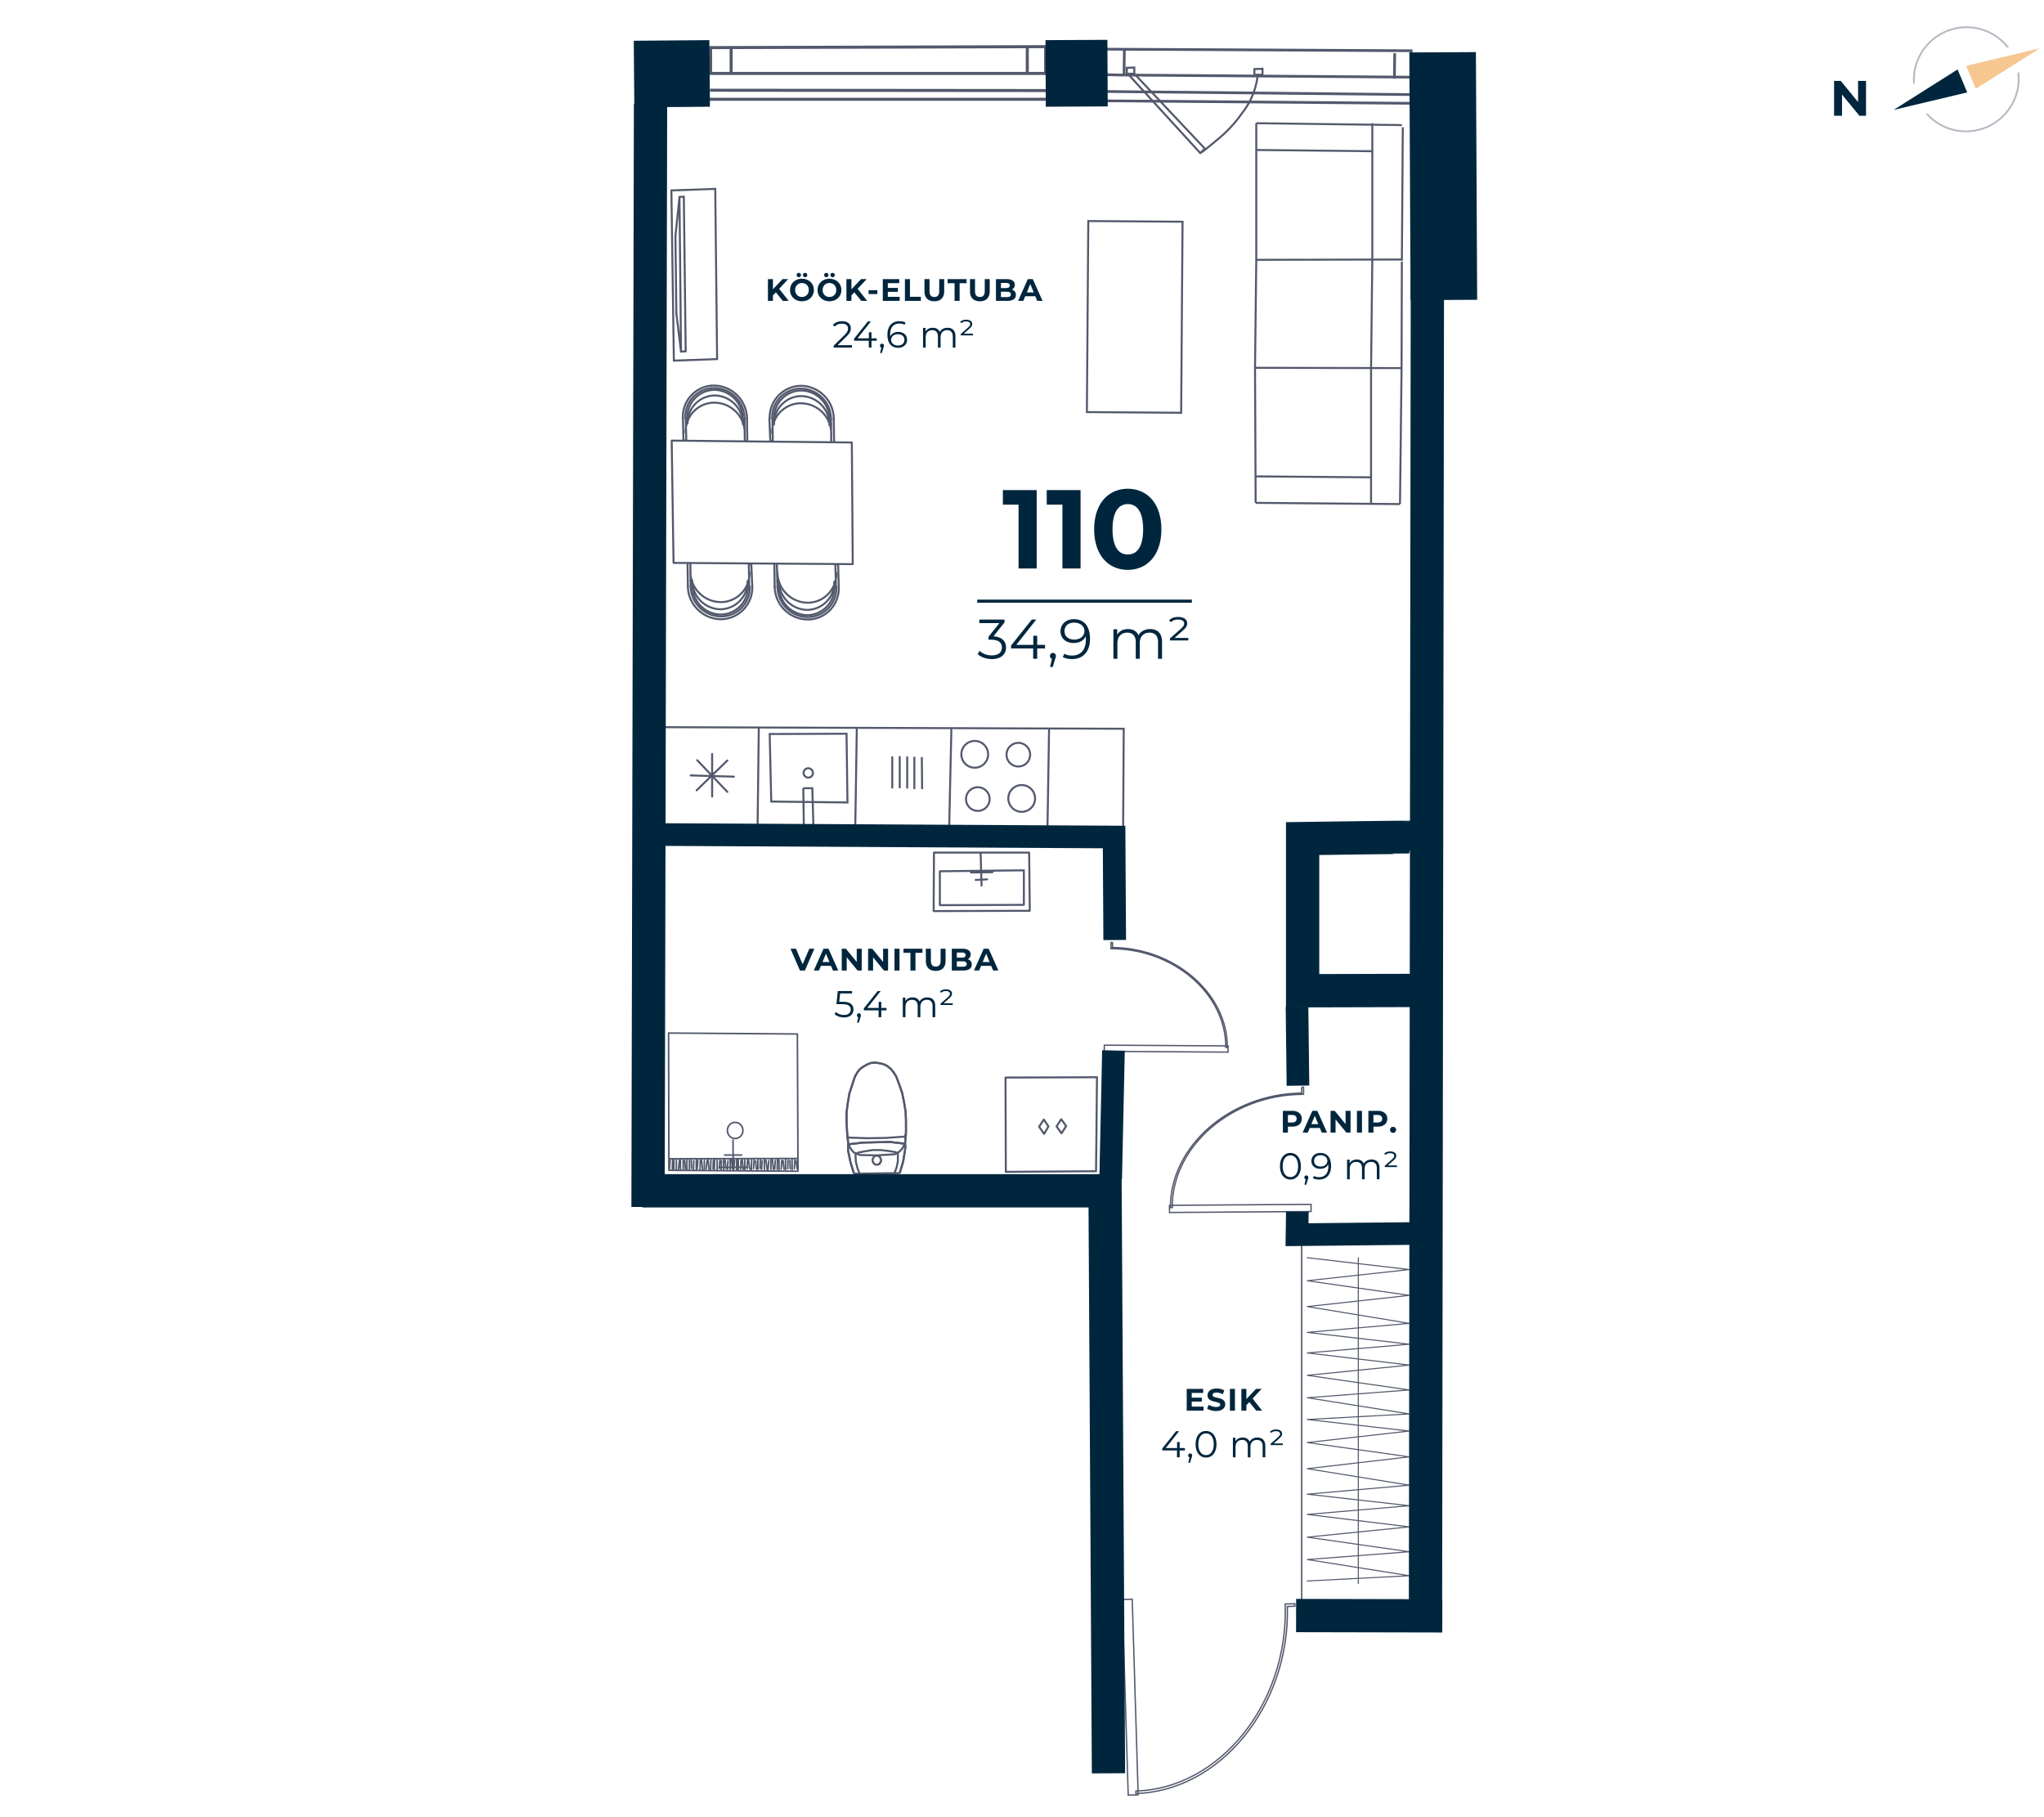 <svg xmlns="http://www.w3.org/2000/svg" width="657" height="584" fill="none" viewBox="0 0 657 584">
  <g clip-path="url(#clip0)">
    <path stroke="#53596C" stroke-miterlimit="10" stroke-width=".98" d="M228.4 15.3l105.9-.3h1.8v8.6H228.4v-8.3zM235 23.7v-8.6M330.2 23.3V15M336.2 29.1l-108-.1M336.2 31.9H228.1"/>
    <path stroke="#53596C" stroke-miterlimit="10" stroke-width=".87" d="M355.4 15.8l96.6.5h1.6v8.5l-94.1-.7-4.2-.1.1-8.2zM361.3 24.5l.1-8.5M448.2 25.3l.1-8.2M453.7 30.4l-98.7-1M453.6 33.2l-98.6-.8"/>
    <path stroke="#53596C" stroke-miterlimit="10" stroke-width=".43" d="M354.955 335.889l-.012 2 39.799.236.012-2-39.799-.236z"/>
    <path stroke="#53596C" stroke-miterlimit="10" stroke-width=".43" d="M357.6 302.9h-.5v2h.3c20 .1 36.7 14.6 36.6 31.7h.5c.1-17.2-16.8-31.9-36.9-32.1v-1.6zM421.403 387.049l-45.499.317.016 2.3 45.499-.317-.016-2.3z"/>
    <path stroke="#53596C" stroke-miterlimit="10" stroke-width=".43" d="M418.4 349.4h.6v2.3h-.3c-22.9.1-42.1 16.8-41.9 36.4h-.6c-.1-19.7 19.2-36.6 42.2-36.8v-1.9zM363.928 513.944l-3.199.097 1.91 62.871 3.199-.097-1.91-62.871z"/>
    <path stroke="#53596C" stroke-miterlimit="10" stroke-width=".43" d="M416.2 516.2v-.8l-3.1.1v.4c1 31.5-21 58.9-48 59.7v.8c27.2-.8 49.5-28.3 48.7-60.1l2.4-.1z"/>
    <path stroke="#53596C" stroke-linecap="round" stroke-linejoin="round" stroke-width=".51" d="M214.9 332l41.4.3M214.9 332l.1 44.1M215 376.1l41.5.3M256.5 376.4l-.2-44.1M236.1 372.9l-.2 2.8M236.8 372.6v3.2M237.3 372.8v3.2M238.2 372.9l-.1 2.8M238.6 372.8l.3 3M239.4 372.8v3.1M240.3 372.8l-.2 2.8M240.6 372.7l.4 3M241.6 372.8l-.1 3.1M242.4 372.8l-.2 2.8M242.9 373.1l.2 2.6M243.6 372.7v3.1M244.4 372.7l-.1 2.8M245 373l-.2 2.8M245.7 372.6v3.2M246.2 372.9l.4 3M247.1 373l-.2 2.8M247.8 372.7v3.1M248.3 372.8l.3 3M249.2 372.9l-.2 2.8M249.9 372.6l-.1 3.2M250.4 372.8v3.2M251.3 372.9l-.2 2.8M251.7 373l.3 2.7M252.5 372.7v3.2M253.3 372.8l-.1 2.8M235.2 372.8l.2 2.7M234.7 372.7v3.1M234 373l-.2 2.8M233.1 372.9l.2 2.6M232.6 372.7v3.2M231.9 373l-.1 2.8M231.4 372.8l-.2 2.7M230.5 372.8v3.1M229.7 372.7l-.1 3.2M229.3 372.9l-.1 2.7M228.5 372.8l-.1 3.2M227.6 372.7l.3 3M227.3 372.9l-.3 2.7M226.4 372.9v3.1M225.5 372.8l.3 3M225.1 372.9l-.1 2.8M224.3 372.9l-.2 2.7M223.8 372.6v3.2M223 373l-.1 2.7M222.2 372.9l.1 2.6M221.6 372.7v3.2M220.8 372.6v3.2M220.1 373l.2 2.6M219.6 372.7v3.2M218.7 372.6v3.2M218.4 372.8l-.3 2.8M253.9 373l.1 2.6M254.6 372.7v3.2M255.5 372.8l-.2 2.8M255.9 373l.3 2.6M217.4 372.8v3.1M216.6 372.7v3.2M216.2 372.9l-.1 2.7M215.4 372.8l-.2 2.8M215.2 372.4l-.2 3.7M256.5 372.3l-41.3.1M256.5 376.4v-4.1M215 376.1l41.5.3M235.7 376.3l-.1-9.9M232.9 371.2h5.5M231.1 375.2l9.2-.1M236.307 365.899c1.381-.006 2.495-1.174 2.49-2.61-.006-1.436-1.13-2.596-2.511-2.59-1.381.005-2.495 1.174-2.489 2.61.005 1.436 1.129 2.595 2.51 2.59z"/>
    <path stroke="#53596C" stroke-miterlimit="10" stroke-width=".64" d="M290.9 369.6l-.6 3.7-1.1 3.7M274.5 377.2l-1.1-3.6-.8-3.8M272.6 369.8v-1.5M272.6 368.3v-.2h.1v-.2l.1-.1.1-.1H273.2M273.2 367.7l4.2-.5 4.3-.1 4.4-.1 4.2.5M290.3 367.5H290.6l.1.1.2.2v.2h.1M291 368v.8l-.1.8M276.3 377.2l-.7-1.8-.5-2-.1-2M275 371.4v-.4l.1-.1.1-.2h.2l.1-.2M275.5 370.5l2.5-.5 2.5-.4h2.6l2.5.3 2.5.4M288.1 370.3l.2.2h.1l.1.2.1.1v.4M288.6 371.2v2l-.4 2-.7 1.8"/>
    <path stroke="#53596C" stroke-miterlimit="10" stroke-width=".64" d="M290.7 367.5l-.2.8-.4.7-.5.6-.5.5-.7.4-.6.4-.8.1M287 371l-5.2.3-5.2-.1M276.6 371.2l-.7-.2-.8-.3-.6-.3-.5-.5-.5-.7-.4-.6-.3-.8M272.7 368.1l-.4-3.9-.2-3.8M272.1 360.4v-2.8l.4-3.1.5-3 .9-2.8.9-2.7M274.8 346l.8-1.4.8-1 1.1-.8 1.2-.7 1.3-.5 1.4-.1 1.3.2 1.3.3 1.2.6 1.1.9.9 1.1.8 1.2"/>
    <path stroke="#53596C" stroke-miterlimit="10" stroke-width=".64" d="M288 345.8l1 2.6 1 2.9.6 3 .5 3 .1 2.8M291.2 360.1v3.8l-.3 3.9"/>
    <path stroke="#53596C" stroke-miterlimit="10" stroke-width=".64" d="M291.2 364.6v.2h-.1v.1l-.2.2-.1.2h-.4M290.4 365.3l-5.7.4-5.9.1-5.8-.2M273 365.6h-.4l-.1-.2-.1-.1v-.2h-.1v-.2"/>
    <path stroke="#53596C" stroke-miterlimit="10" stroke-width=".64" d="M272.7 368.1l-.4-3.9-.2-3.8M272.1 360.4v-2.8l.4-3.1.5-3 .9-2.8.9-2.7M274.8 346l.8-1.4.8-1 1.1-.8 1.2-.7 1.3-.5 1.4-.1 1.3.2 1.3.3 1.2.6 1.1.9.9 1.1.8 1.2"/>
    <path stroke="#53596C" stroke-miterlimit="10" stroke-width=".64" d="M288 345.8l1 2.6 1 2.9.6 3 .5 3 .1 2.8M291.2 360.1v3.8l-.3 3.9M290.9 369.6l-.6 3.7-1.1 3.7M274.5 377.2l-1.1-3.6-.8-3.8M272.6 369.8v-1.5M272.6 368.3v-.2h.1v-.2l.1-.1.1-.1H273.2M273.2 367.7l4.2-.5 4.3-.1 4.4-.1 4.2.5"/>
    <path stroke="#53596C" stroke-miterlimit="10" stroke-width=".64" d="M290.3 367.5H290.6l.1.1.2.2v.2h.1M291 368v.8l-.1.8M283.2 372.8v.3l-.2.3v.2l-.2.2-.1.3h-.3l-.2.2h-.8l-.2-.2-.3-.1-.1-.2-.1-.3-.2-.2v-.8l.1-.2.2-.3.1-.2.2-.2.3-.1.2-.1h.5l.3.2h.2l.2.3.2.2v.2l.2.3v.2zM289.2 377l-14.7.2"/>
    <path stroke="#53596C" stroke-linecap="round" stroke-linejoin="round" stroke-width=".64" d="M315.2 274.1l.3 10.5M312.1 280.4l6.9-.1M313.6 282.8l3.7-.2M302.1 280l27-.3M302.1 290.8V280M329.1 290.8l-26.9.1M329.1 279.7v11.1M331 292.7l-.2-18.7M300.1 292.8l30.9-.1M300.2 274l-.1 18.8M330.6 274h-30.4M323.3 376.6l-.1-30.3 29.4-.1-.3 30.2-29 .2z"/>
    <path stroke="#53596C" stroke-linecap="round" stroke-linejoin="round" stroke-width=".64" d="M337 362l-1.5-2.2-1.5 2.3 1.6 2.3 1.4-2.4zM342.7 361.9l-1.6-2.2-1.5 2.3 1.6 2.2 1.5-2.3z"/>
    <path stroke="#53596C" stroke-miterlimit="10" stroke-width=".64" d="M450.5 118.7l.1-34.6M450.9 40.9l-.3 42.9M450 162l.5-43.4M441.1 83.5l-.4 34.6M450.3 83.4l-46.5.1M403.8 83.5l-.4 34.7M403.4 118.2l47 .1M441.1 83.5V39.6M441 48.6l-37.1-.4M403.8 39.6l46.8.6M403.8 83.5V39.6M450.3 83.4l-46.5.1M440.7 118.1v44M440.6 153.4l-37.1-.3M450.4 118.3l-47-.1M403.4 118.2l.2 43.4M403.6 161.6l46.3.4M349.807 71.036l-.451 61.399 30.3.222.45-61.399-30.299-.222zM218.9 113l-1.5-12.3-.3-24.8 1.3-12.5m.5 49.6l-.5-49.7 1.4-.1.6 49.7-1.5.1z"/>
    <path stroke="#53596C" stroke-miterlimit="10" stroke-width=".64" d="M215.8 61.2l14.1-.5.6 54.7-13.9.5-.8-54.7z"/>
    <path stroke="#53596C" stroke-linecap="round" stroke-linejoin="round" stroke-width=".64" d="M215.9 141.6l.6 39.3 57.6.4-.3-39.1-57.9-.6zM221 136.1a8.852 8.852 0 018.5-9h.3a9.209 9.209 0 019 9.2"/>
    <path stroke="#53596C" stroke-linecap="round" stroke-linejoin="round" stroke-width=".64" d="M220.9 134.3a8.852 8.852 0 018.5-9h.3a9.209 9.209 0 019 9.2"/>
    <path stroke="#53596C" stroke-linecap="round" stroke-linejoin="round" stroke-width=".64" d="M219.5 134.3a10.003 10.003 0 019.59-10.39h.51a10.72 10.72 0 0110.5 10.6"/>
    <path stroke="#53596C" stroke-linecap="round" stroke-linejoin="round" stroke-width=".64" d="M220.3 134.3a9.236 9.236 0 015.364-8.752 9.224 9.224 0 013.506-.838h.53a9.831 9.831 0 019.6 9.8M219.5 134.3l.2 7.3M240.1 134.5l.1 7.3"/>
    <path stroke="#53596C" stroke-linecap="round" stroke-linejoin="round" stroke-width=".64" d="M220.4 139a9.228 9.228 0 018.87-9.59h.53a9.828 9.828 0 019.6 9.8M238.8 134.6l.1 1.8M238.9 136.4l.4-.2M239.3 134.5l.1 7.3M220.9 136.1l-.4.1M220.9 134.4v1.7M220.4 134.5l.2 7.1M220.6 141.6h-.9M248.8 136.3a8.851 8.851 0 018.5-9h.3a9.211 9.211 0 019 9.2"/>
    <path stroke="#53596C" stroke-linecap="round" stroke-linejoin="round" stroke-width=".64" d="M248.8 134.5a8.847 8.847 0 018.5-9h.3a9.211 9.211 0 019 9.2"/>
    <path stroke="#53596C" stroke-linecap="round" stroke-linejoin="round" stroke-width=".64" d="M247.4 134.5a10.173 10.173 0 019.8-10.5h.3a10.662 10.662 0 0110.5 10.7"/>
    <path stroke="#53596C" stroke-linecap="round" stroke-linejoin="round" stroke-width=".64" d="M248.2 134.5a9.24 9.24 0 018.85-9.6h.45a9.828 9.828 0 019.6 9.8M247.3 134.5l.3 7.3M268 134.7l.1 7.3"/>
    <path stroke="#53596C" stroke-linecap="round" stroke-linejoin="round" stroke-width=".64" d="M248.2 139.2a9.228 9.228 0 018.87-9.59h.53a9.828 9.828 0 019.6 9.8M266.7 134.8v1.8M266.7 136.6l.5-.2M267.1 134.7l.1 7.3M248.8 136.3l-.5.1M248.8 134.5v1.8M248.3 134.7l.1 7.1M248.4 141.8h-.8M268.2 187a8.849 8.849 0 01-8.5 9h-.3a9.213 9.213 0 01-9-9.2"/>
    <path stroke="#53596C" stroke-linecap="round" stroke-linejoin="round" stroke-width=".64" d="M268.2 188.7a8.847 8.847 0 01-8.5 9h-.3a9.213 9.213 0 01-9-9.2"/>
    <path stroke="#53596C" stroke-linecap="round" stroke-linejoin="round" stroke-width=".64" d="M269.6 188.7a10.004 10.004 0 01-5.805 9.479c-1.193.55-2.482.859-3.795.911h-.51A10.719 10.719 0 01249 188.5"/>
    <path stroke="#53596C" stroke-linecap="round" stroke-linejoin="round" stroke-width=".64" d="M268.8 188.7a9.237 9.237 0 01-8.85 9.6h-.45a9.831 9.831 0 01-9.6-9.8M269.6 188.7l-.2-7.3M249 188.6l-.1-7.4"/>
    <path stroke="#53596C" stroke-linecap="round" stroke-linejoin="round" stroke-width=".64" d="M268.8 184.1a9.242 9.242 0 01-8.85 9.6h-.45a9.831 9.831 0 01-9.6-9.8M250.3 188.4l-.1-1.7M250.2 186.7l-.4.1M249.9 188.6l-.2-7.3M268.2 187l.4-.2M268.2 188.7V187M268.7 188.6l-.2-7.2M268.5 181.4h.9M240.3 186.8a8.849 8.849 0 01-8.5 9h-.3a9.213 9.213 0 01-9-9.2"/>
    <path stroke="#53596C" stroke-linecap="round" stroke-linejoin="round" stroke-width=".64" d="M240.4 188.5a8.852 8.852 0 01-8.5 9h-.3a9.213 9.213 0 01-9-9.2"/>
    <path stroke="#53596C" stroke-linecap="round" stroke-linejoin="round" stroke-width=".64" d="M241.8 188.5A10.167 10.167 0 01232 199h-.4a10.723 10.723 0 01-7.397-3.173 10.726 10.726 0 01-3.103-7.427"/>
    <path stroke="#53596C" stroke-linecap="round" stroke-linejoin="round" stroke-width=".64" d="M241 188.5a9.236 9.236 0 01-5.364 8.752 9.228 9.228 0 01-3.506.838h-.53a9.831 9.831 0 01-9.6-9.8M241.8 188.5l-.3-7.2M221.1 188.4l-.1-7.3"/>
    <path stroke="#53596C" stroke-linecap="round" stroke-linejoin="round" stroke-width=".64" d="M240.9 183.899a9.23 9.23 0 01-8.87 9.59h-.53a9.832 9.832 0 01-9.6-9.8M222.4 188.3v-1.8M222.4 186.5l-.5.2M222 188.4l-.1-7.3M240.3 186.8l.5-.2M240.4 188.5l-.1-1.7M240.8 188.4l-.1-7.1M240.7 181.3h.8"/>
    <path stroke="#53596C" stroke-miterlimit="10" stroke-width=".64" d="M296.3 243.3l.1 10.3M293.9 243.2v10.4M291.6 243.1v10.3M289.2 243v10.3M286.8 243.1v10.3M247.9 257.6l24.5.3-.3-22.1-24.7.1.5 21.7z"/>
    <path stroke="#53596C" stroke-miterlimit="10" stroke-width=".64" d="M259.8 249.9a1.5 1.5 0 100-3 1.5 1.5 0 000 3zM258.2 253.3l.2 13.7 3.1-.1-.4-13.6h-2.9z"/>
    <path stroke="#53596C" stroke-linecap="round" stroke-linejoin="round" stroke-width=".64" d="M228.9 256v-13.7M222 249.2l13.9.4M223.9 254l9.9-9.6M224.1 244.3l9.7 10.2"/>
    <path stroke="#53596C" stroke-miterlimit="10" stroke-width=".64" d="M315.084 246.336a4.3 4.3 0 10-3.555-7.832 4.3 4.3 0 003.555 7.832zM328.4 260.9a4.3 4.3 0 100-8.6 4.3 4.3 0 000 8.6zM314.3 260.6a3.8 3.8 0 100-7.6 3.8 3.8 0 000 7.6z"/>
    <path stroke="#53596C" stroke-miterlimit="10" stroke-width=".639" d="M328.885 245.995a3.794 3.794 0 10-3.12-6.917 3.794 3.794 0 003.12 6.917z"/>
    <path stroke="#53596C" stroke-miterlimit="10" stroke-width=".64" d="M213.9 233.7l147.3.5-.2 32.6M274.9 266.5c0-.7.5-32.6.5-32.6M243.5 266.5l.4-32.7M305.1 265.9l.7-31.8M336.7 265.4l.5-31.2"/>
    <path stroke="#53596C" stroke-miterlimit="10" stroke-width=".65" d="M385.8 49.2l-23.3-25.5h2.1l22.7 24.1-1.5 1.4z"/>
    <path stroke="#53596C" stroke-miterlimit="10" stroke-width=".65" d="M386.2 49c2.2-1.7 4-3.2 5.9-4.8a40.453 40.453 0 007.1-7.8 23.681 23.681 0 005.1-12.7M362.2 21.8v2.1l2.4-.2v-2l-2.4.1z"/>
    <path stroke="#53596C" stroke-miterlimit="10" stroke-width=".65" d="M403.2 22.2v1.9l2.6-.1v-1.9l-2.6.1z"/>
    <path stroke="#53596C" stroke-linecap="round" stroke-linejoin="round" stroke-width=".45" d="M418.4 399.7v114.2"/>
    <path stroke="#53596C" stroke-linecap="round" stroke-linejoin="round" stroke-width=".34" d="M420.2 404.2L453 408l-32.8 3.6 32.8 4.7-32.8 3.6 32.8 5.4-32.8 2.9L453 432l-32.8 2.8 32.8 3.9-32.8 3.3 32.8 4.7-32.8 2.5 32.8 5.2-32.8 1.8M420.2 456.2l32.8 3.7-32.8 3.7 32.8 4.6-32.8 3.8 32.8 5.3-32.8 2.9 32.8 3.7-32.8 2.8 32.8 4-32.8 3.3 32.8 4.7-32.8 2.5 32.8 5.2-32.8 1.7M436.6 404.2v104.7"/>
    <path stroke="#00263E" stroke-miterlimit="10" stroke-width="10.7" d="M463.6 519.3l-47-.1M458.2 514.6l.6-424.2M454.2 269.1c-.4-.1-35.5.4-35.5.4v48.9l37.8-.1M356.3 569.9l-1.1-187.2H206.5M209.1 33.5l-.8 354.4"/>
    <path stroke="#00263E" stroke-miterlimit="10" stroke-width="21.4" d="M464.1 96.4l-.4-79.6M356 23.5l-19.9.1M228.1 23.6l-24.3.2"/>
    <path stroke="#00263E" stroke-miterlimit="10" stroke-width="7.28" d="M416.9 323.6l.3 25.3M417 389.4l-.1 7.4 39.2-.4M357 378.9l.9-41.3M358.3 302.1l-.2-33.1-146.3-.8"/>
    <g>
      <path fill="#00263E" d="M322.352 157.507v4.68h5.04v20.52h5.832v-25.2h-10.872zm14.097 0v4.68h5.04v20.52h5.832v-25.2h-10.872zm26.05 25.632c6.228 0 10.8-4.716 10.8-13.032 0-8.316-4.572-13.032-10.8-13.032-6.192 0-10.8 4.716-10.8 13.032 0 8.316 4.608 13.032 10.8 13.032zm0-4.932c-2.88 0-4.896-2.376-4.896-8.1s2.016-8.1 4.896-8.1c2.916 0 4.932 2.376 4.932 8.1s-2.016 8.1-4.932 8.1zM314.1 192.707h69v1h-69zM319.32 204.507l3.564-4.482v-.918h-8.1v1.152h6.444l-3.492 4.374v.954h.9c2.34 0 3.402.99 3.402 2.502 0 1.566-1.152 2.538-3.24 2.538-1.638 0-3.096-.612-3.906-1.458l-.63 1.026c.972.99 2.718 1.62 4.536 1.62 3.042 0 4.572-1.62 4.572-3.726 0-2.016-1.35-3.438-4.05-3.582zm16.586 2.736h-2.52v-2.916h-1.26v2.916h-5.472l6.444-8.136h-1.44l-6.678 8.352v.936h7.11v3.312h1.296v-3.312h2.52v-1.152zm2.532 2.592c-.54 0-.954.414-.954.972 0 .468.27.81.648.918l-.612 2.61h.864l.756-2.484c.18-.504.252-.738.252-1.044 0-.54-.396-.972-.954-.972zm6.748-10.836c-2.448 0-4.302 1.512-4.302 3.87 0 2.304 1.746 3.78 4.248 3.78 1.746 0 3.222-.774 3.852-2.16.036.378.054.738.054 1.026 0 3.42-1.746 5.166-4.464 5.166-.936 0-1.8-.162-2.448-.594l-.522 1.044c.792.486 1.854.684 2.988.684 3.42 0 5.76-2.232 5.76-6.516 0-3.978-1.818-6.3-5.166-6.3zm.144 6.552c-1.944 0-3.168-1.062-3.168-2.718 0-1.674 1.26-2.736 3.078-2.736 2.178 0 3.33 1.314 3.33 2.7 0 1.566-1.314 2.754-3.24 2.754zM369.69 202.167c-1.71 0-3.06.774-3.744 1.998-.576-1.332-1.8-1.998-3.366-1.998-1.584 0-2.808.666-3.474 1.8v-1.728h-1.224v9.468h1.278v-4.968c0-2.16 1.242-3.42 3.168-3.42 1.728 0 2.736 1.026 2.736 3.024v5.364h1.278v-4.968c0-2.16 1.224-3.42 3.168-3.42 1.71 0 2.718 1.026 2.718 3.024v5.364h1.278v-5.49c0-2.718-1.512-4.05-3.816-4.05zm7.839 2.844l2.664-2.358c1.134-1.008 1.404-1.584 1.404-2.322 0-1.152-.972-2.052-2.916-2.052-1.314 0-2.304.396-2.916 1.134l.666.522c.486-.54 1.26-.828 2.196-.828 1.404 0 1.998.576 1.998 1.278 0 .522-.234.954-1.152 1.782l-3.42 3.024v.63h5.904v-.81h-4.428zM383.055 452.051v-1.62h3.25v-1.26h-3.25v-1.52h3.68v-1.3h-5.29v7h5.42v-1.3h-3.81zm7.799 1.42c2 0 2.97-1 2.97-2.17 0-2.57-4.07-1.68-4.07-2.97 0-.44.37-.8 1.33-.8.62 0 1.29.18 1.94.55l.5-1.23c-.65-.41-1.55-.62-2.43-.62-1.99 0-2.95.99-2.95 2.18 0 2.6 4.07 1.7 4.07 3.01 0 .43-.39.75-1.35.75-.84 0-1.72-.3-2.31-.73l-.55 1.22c.62.48 1.74.81 2.85.81zm4.477-.12h1.62v-7h-1.62v7zm8.472 0h1.89l-3.07-3.88 2.9-3.12h-1.8l-3.1 3.27v-3.27h-1.61v7h1.61v-1.77l.94-.98 2.24 2.75zM380.864 465.375h-1.68v-1.944h-.84v1.944h-3.648l4.296-5.424h-.96l-4.452 5.568v.624h4.74v2.208h.864v-2.208h1.68v-.768zm1.688 1.728a.628.628 0 00-.636.648c0 .312.18.54.432.612l-.408 1.74h.576l.504-1.656c.12-.336.168-.492.168-.696a.628.628 0 00-.636-.648zm5.102 1.32c1.944 0 3.36-1.596 3.36-4.272s-1.416-4.272-3.36-4.272-3.348 1.596-3.348 4.272 1.404 4.272 3.348 4.272zm0-.792c-1.464 0-2.472-1.236-2.472-3.48 0-2.244 1.008-3.48 2.472-3.48s2.472 1.236 2.472 3.48c0 2.244-1.008 3.48-2.472 3.48zM404.16 461.991c-1.14 0-2.04.516-2.496 1.332-.384-.888-1.2-1.332-2.244-1.332-1.056 0-1.872.444-2.316 1.2v-1.152h-.816v6.312h.852v-3.312c0-1.44.828-2.28 2.112-2.28 1.152 0 1.824.684 1.824 2.016v3.576h.852v-3.312c0-1.44.816-2.28 2.112-2.28 1.14 0 1.812.684 1.812 2.016v3.576h.852v-3.66c0-1.812-1.008-2.7-2.544-2.7zm5.227 1.896l1.776-1.572c.756-.672.936-1.056.936-1.548 0-.768-.648-1.368-1.944-1.368-.876 0-1.536.264-1.944.756l.444.348c.324-.36.84-.552 1.464-.552.936 0 1.332.384 1.332.852 0 .348-.156.636-.768 1.188l-2.28 2.016v.42h3.936v-.54h-2.952z"/>
      <g>
        <path fill="#00263E" d="M415.381 357h-3.03v7h1.62v-1.93h1.41c1.87 0 3.04-.97 3.04-2.53 0-1.57-1.17-2.54-3.04-2.54zm-.09 3.75h-1.32v-2.43h1.32c.99 0 1.49.45 1.49 1.22 0 .76-.5 1.21-1.49 1.21zm9.565 3.25h1.7l-3.13-7h-1.6l-3.12 7h1.66l.62-1.5h3.25l.62 1.5zm-3.35-2.73l1.11-2.68 1.11 2.68h-2.22zm10.997-4.27v4.25l-3.48-4.25h-1.34v7h1.6v-4.25l3.49 4.25h1.33v-7h-1.6zm3.656 7h1.62v-7h-1.62v7zm6.711-7h-3.03v7h1.62v-1.93h1.41c1.87 0 3.04-.97 3.04-2.53 0-1.57-1.17-2.54-3.04-2.54zm-.09 3.75h-1.32v-2.43h1.32c.99 0 1.49.45 1.49 1.22 0 .76-.5 1.21-1.49 1.21zm4.991 3.33c.54 0 .97-.41.97-.98 0-.58-.43-.96-.97-.96s-.97.38-.97.96c0 .57.43.98.97.98zM414.772 379.072c1.944 0 3.36-1.596 3.36-4.272s-1.416-4.272-3.36-4.272-3.348 1.596-3.348 4.272 1.404 4.272 3.348 4.272zm0-.792c-1.464 0-2.472-1.236-2.472-3.48 0-2.244 1.008-3.48 2.472-3.48s2.472 1.236 2.472 3.48c0 2.244-1.008 3.48-2.472 3.48zm5.128-.528a.628.628 0 00-.636.648c0 .312.18.54.432.612l-.408 1.74h.576l.504-1.656c.12-.336.168-.492.168-.696a.628.628 0 00-.636-.648zm4.499-7.224c-1.632 0-2.868 1.008-2.868 2.58 0 1.536 1.164 2.52 2.832 2.52 1.164 0 2.148-.516 2.568-1.44.024.252.036.492.036.684 0 2.28-1.164 3.444-2.976 3.444-.624 0-1.2-.108-1.632-.396l-.348.696c.528.324 1.236.456 1.992.456 2.28 0 3.84-1.488 3.84-4.344 0-2.652-1.212-4.2-3.444-4.2zm.096 4.368c-1.296 0-2.112-.708-2.112-1.812 0-1.116.84-1.824 2.052-1.824 1.452 0 2.22.876 2.22 1.8 0 1.044-.876 1.836-2.16 1.836zM440.86 372.64c-1.14 0-2.04.516-2.496 1.332-.384-.888-1.2-1.332-2.244-1.332-1.056 0-1.872.444-2.316 1.2v-1.152h-.816V379h.852v-3.312c0-1.44.828-2.28 2.112-2.28 1.152 0 1.824.684 1.824 2.016V379h.852v-3.312c0-1.44.816-2.28 2.112-2.28 1.14 0 1.812.684 1.812 2.016V379h.852v-3.66c0-1.812-1.008-2.7-2.544-2.7zm5.226 1.896l1.776-1.572c.756-.672.936-1.056.936-1.548 0-.768-.648-1.368-1.944-1.368-.876 0-1.536.264-1.944.756l.444.348c.324-.36.84-.552 1.464-.552.936 0 1.332.384 1.332.852 0 .348-.156.636-.768 1.188l-2.28 2.016v.42h3.936v-.54h-2.952z"/>
      </g>
      <g>
        <path fill="#00263E" d="M251.625 96.7h1.89l-3.07-3.88 2.9-3.12h-1.8l-3.1 3.27V89.7h-1.61v7h1.61v-1.77l.94-.98 2.24 2.75zm5.139-7.62c.39 0 .69-.28.69-.69 0-.41-.3-.69-.69-.69-.39 0-.7.28-.7.69 0 .41.31.69.7.69zm2.02 0c.39 0 .7-.28.7-.69 0-.41-.31-.69-.7-.69-.39 0-.69.28-.69.69 0 .41.3.69.69.69zm-1.01 7.74c2.2 0 3.83-1.53 3.83-3.62s-1.63-3.62-3.83-3.62c-2.21 0-3.83 1.54-3.83 3.62s1.62 3.62 3.83 3.62zm0-1.38c-1.25 0-2.19-.91-2.19-2.24s.94-2.24 2.19-2.24 2.19.91 2.19 2.24-.94 2.24-2.19 2.24zm7.827-6.36c.39 0 .69-.28.69-.69 0-.41-.3-.69-.69-.69-.39 0-.7.28-.7.69 0 .41.31.69.7.69zm2.02 0c.39 0 .7-.28.7-.69 0-.41-.31-.69-.7-.69-.39 0-.69.28-.69.69 0 .41.3.69.69.69zm-1.01 7.74c2.2 0 3.83-1.53 3.83-3.62s-1.63-3.62-3.83-3.62c-2.21 0-3.83 1.54-3.83 3.62s1.62 3.62 3.83 3.62zm0-1.38c-1.25 0-2.19-.91-2.19-2.24s.94-2.24 2.19-2.24 2.19.91 2.19 2.24-.94 2.24-2.19 2.24zm10.238 1.26h1.89l-3.07-3.88 2.9-3.12h-1.8l-3.1 3.27V89.7h-1.61v7h1.61v-1.77l.94-.98 2.24 2.75zm2.341-2.19h2.83v-1.25h-2.83v1.25zm6.177.89v-1.62h3.25v-1.26h-3.25V91h3.68v-1.3h-5.29v7h5.42v-1.3h-3.81zm5.499 1.3h5.13v-1.32h-3.51V89.7h-1.62v7zm9.457.12c1.99 0 3.17-1.14 3.17-3.2V89.7h-1.6v3.86c0 1.33-.57 1.88-1.56 1.88-.98 0-1.56-.55-1.56-1.88V89.7h-1.62v3.92c0 2.06 1.18 3.2 3.17 3.2zm6.504-.12h1.62v-5.68h2.24V89.7h-6.1v1.32h2.24v5.68zm8.124.12c1.99 0 3.17-1.14 3.17-3.2V89.7h-1.6v3.86c0 1.33-.57 1.88-1.56 1.88-.98 0-1.56-.55-1.56-1.88V89.7h-1.62v3.92c0 2.06 1.18 3.2 3.17 3.2zm10.311-3.76c.57-.3.93-.84.93-1.54 0-1.09-.9-1.82-2.65-1.82h-3.42v7h3.62c1.84 0 2.8-.7 2.8-1.91 0-.88-.5-1.48-1.28-1.73zm-1.92-2.14c.79 0 1.22.27 1.22.82 0 .55-.43.83-1.22.83h-1.61v-1.65h1.61zm.28 4.56h-1.89v-1.73h1.89c.84 0 1.29.28 1.29.87 0 .6-.45.86-1.29.86zm9.777 1.22h1.7l-3.13-7h-1.6l-3.12 7h1.66l.62-1.5h3.25l.62 1.5zm-3.35-2.73l1.11-2.68 1.11 2.68h-2.22zM269.24 110.932l2.856-2.808c1.128-1.104 1.38-1.824 1.38-2.628 0-1.404-1.08-2.268-2.784-2.268-1.284 0-2.328.432-2.976 1.2l.612.528c.552-.636 1.308-.936 2.292-.936 1.284 0 1.968.6 1.968 1.572 0 .576-.18 1.14-1.128 2.076l-3.492 3.42v.612h5.892v-.768h-4.62zm12.563-2.208h-1.68v-1.944h-.84v1.944h-3.648l4.296-5.424h-.96l-4.452 5.568v.624h4.74v2.208h.864v-2.208h1.68v-.768zm1.688 1.728a.628.628 0 00-.636.648c0 .312.18.54.432.612l-.408 1.74h.576l.504-1.656c.12-.336.168-.492.168-.696a.628.628 0 00-.636-.648zm5.234-3.78c-1.164 0-2.148.516-2.568 1.44a7.484 7.484 0 01-.036-.684c0-2.28 1.164-3.444 2.976-3.444.624 0 1.2.108 1.632.396l.348-.696c-.528-.324-1.236-.456-1.992-.456-2.28 0-3.84 1.488-3.84 4.344 0 2.652 1.212 4.2 3.444 4.2 1.632 0 2.868-1.008 2.868-2.58 0-1.536-1.164-2.52-2.832-2.52zm-.072 4.368c-1.452 0-2.22-.876-2.22-1.8 0-1.044.876-1.836 2.16-1.836 1.296 0 2.112.708 2.112 1.812 0 1.116-.84 1.824-2.052 1.824zM304.56 105.34c-1.14 0-2.04.516-2.496 1.332-.384-.888-1.2-1.332-2.244-1.332-1.056 0-1.872.444-2.316 1.2v-1.152h-.816v6.312h.852v-3.312c0-1.44.828-2.28 2.112-2.28 1.152 0 1.824.684 1.824 2.016v3.576h.852v-3.312c0-1.44.816-2.28 2.112-2.28 1.14 0 1.812.684 1.812 2.016v3.576h.852v-3.66c0-1.812-1.008-2.7-2.544-2.7zm5.227 1.896l1.776-1.572c.756-.672.936-1.056.936-1.548 0-.768-.648-1.368-1.944-1.368-.876 0-1.536.264-1.944.756l.444.348c.324-.36.84-.552 1.464-.552.936 0 1.332.384 1.332.852 0 .348-.156.636-.768 1.188l-2.28 2.016v.42h3.936v-.54h-2.952z"/>
      </g>
      <g>
        <path fill="#00263E" d="M260.141 304.9l-2.16 5-2.13-5h-1.75l3.02 7h1.6l3.03-7h-1.61zm7.59 7h1.7l-3.13-7h-1.6l-3.12 7h1.66l.62-1.5h3.25l.62 1.5zm-3.35-2.73l1.11-2.68 1.11 2.68h-2.22zm10.996-4.27v4.25l-3.48-4.25h-1.34v7h1.6v-4.25l3.49 4.25h1.33v-7h-1.6zm8.476 0v4.25l-3.48-4.25h-1.34v7h1.6v-4.25l3.49 4.25h1.33v-7h-1.6zm3.656 7h1.62v-7h-1.62v7zm5.131 0h1.62v-5.68h2.24v-1.32h-6.1v1.32h2.24v5.68zm8.125.12c1.99 0 3.17-1.14 3.17-3.2v-3.92h-1.6v3.86c0 1.33-.57 1.88-1.56 1.88-.98 0-1.56-.55-1.56-1.88v-3.86h-1.62v3.92c0 2.06 1.18 3.2 3.17 3.2zm10.311-3.76c.57-.3.93-.84.93-1.54 0-1.09-.9-1.82-2.65-1.82h-3.42v7h3.62c1.84 0 2.8-.7 2.8-1.91 0-.88-.5-1.48-1.28-1.73zm-1.92-2.14c.79 0 1.22.27 1.22.82 0 .55-.43.83-1.22.83h-1.61v-1.65h1.61zm.28 4.56h-1.89v-1.73h1.89c.84 0 1.29.28 1.29.87 0 .6-.45.86-1.29.86zm9.776 1.22h1.7l-3.13-7h-1.6l-3.12 7h1.66l.62-1.5h3.25l.62 1.5zm-3.35-2.73l1.11-2.68 1.11 2.68h-2.22zM270.832 321.944h-1.08l.288-2.676h3.84v-.768h-4.596l-.432 4.212h1.788c2.136 0 2.808.672 2.808 1.752 0 1.02-.756 1.716-2.184 1.716-1.08 0-2.04-.408-2.58-.972l-.42.684c.648.66 1.8 1.08 3.012 1.08 2.052 0 3.048-1.116 3.048-2.544 0-1.488-.96-2.484-3.492-2.484zm5.248 3.708a.628.628 0 00-.636.648c0 .312.18.54.432.612l-.408 1.74h.576l.504-1.656c.12-.336.168-.492.168-.696a.628.628 0 00-.636-.648zm8.871-1.728h-1.68v-1.944h-.84v1.944h-3.648l4.296-5.424h-.96l-4.452 5.568v.624h4.74v2.208h.864v-2.208h1.68v-.768zM298.06 320.54c-1.14 0-2.04.516-2.496 1.332-.384-.888-1.2-1.332-2.244-1.332-1.056 0-1.872.444-2.316 1.2v-1.152h-.816v6.312h.852v-3.312c0-1.44.828-2.28 2.112-2.28 1.152 0 1.824.684 1.824 2.016v3.576h.852v-3.312c0-1.44.816-2.28 2.112-2.28 1.14 0 1.812.684 1.812 2.016v3.576h.852v-3.66c0-1.812-1.008-2.7-2.544-2.7zm5.226 1.896l1.776-1.572c.756-.672.936-1.056.936-1.548 0-.768-.648-1.368-1.944-1.368-.876 0-1.536.264-1.944.756l.444.348c.324-.36.84-.552 1.464-.552.936 0 1.332.384 1.332.852 0 .348-.156.636-.768 1.188l-2.28 2.016v.42h3.936v-.54h-2.952z"/>
      </g>
    </g>
    <g>
      <path fill="#0E1632" fill-opacity=".3" fill-rule="evenodd" d="M638.623 41.148c7.327-3.087 11.408-10.625 10.375-18.084l-.527.464c.81 7.08-3.118 14.16-10.072 17.089-6.691 2.819-14.174.95-18.739-4.117l-.721.06c4.694 5.49 12.616 7.566 19.684 4.588zm-23.121-14.52l-.546.484c-.652-7.196 3.396-14.318 10.466-17.297 7.401-3.118 15.738-.694 20.326 5.388l-.693.054c-4.477-5.66-12.38-7.872-19.41-4.91-6.689 2.818-10.578 9.476-10.143 16.28z" clip-rule="evenodd"/>
      <path fill="#F7C790" fill-rule="evenodd" d="M655.649 15.527L635.085 28.53l-3.106-7.372 23.67-5.632z" clip-rule="evenodd"/>
      <path fill="#00263E" fill-rule="evenodd" d="M608.653 35.328l20.564-13.005 3.106 7.372-23.67 5.633z" clip-rule="evenodd"/>
      <path fill="#00263E" d="M597.236 26v6.8l-5.568-6.8h-2.144v11.2h2.56v-6.8l5.584 6.8h2.128V26h-2.56z"/>
    </g>
  </g>
  <defs>
    <clipPath id="clip0">
      <path fill="#fff" d="M0 0h657v584H0z"/>
    </clipPath>
  </defs>
</svg>
